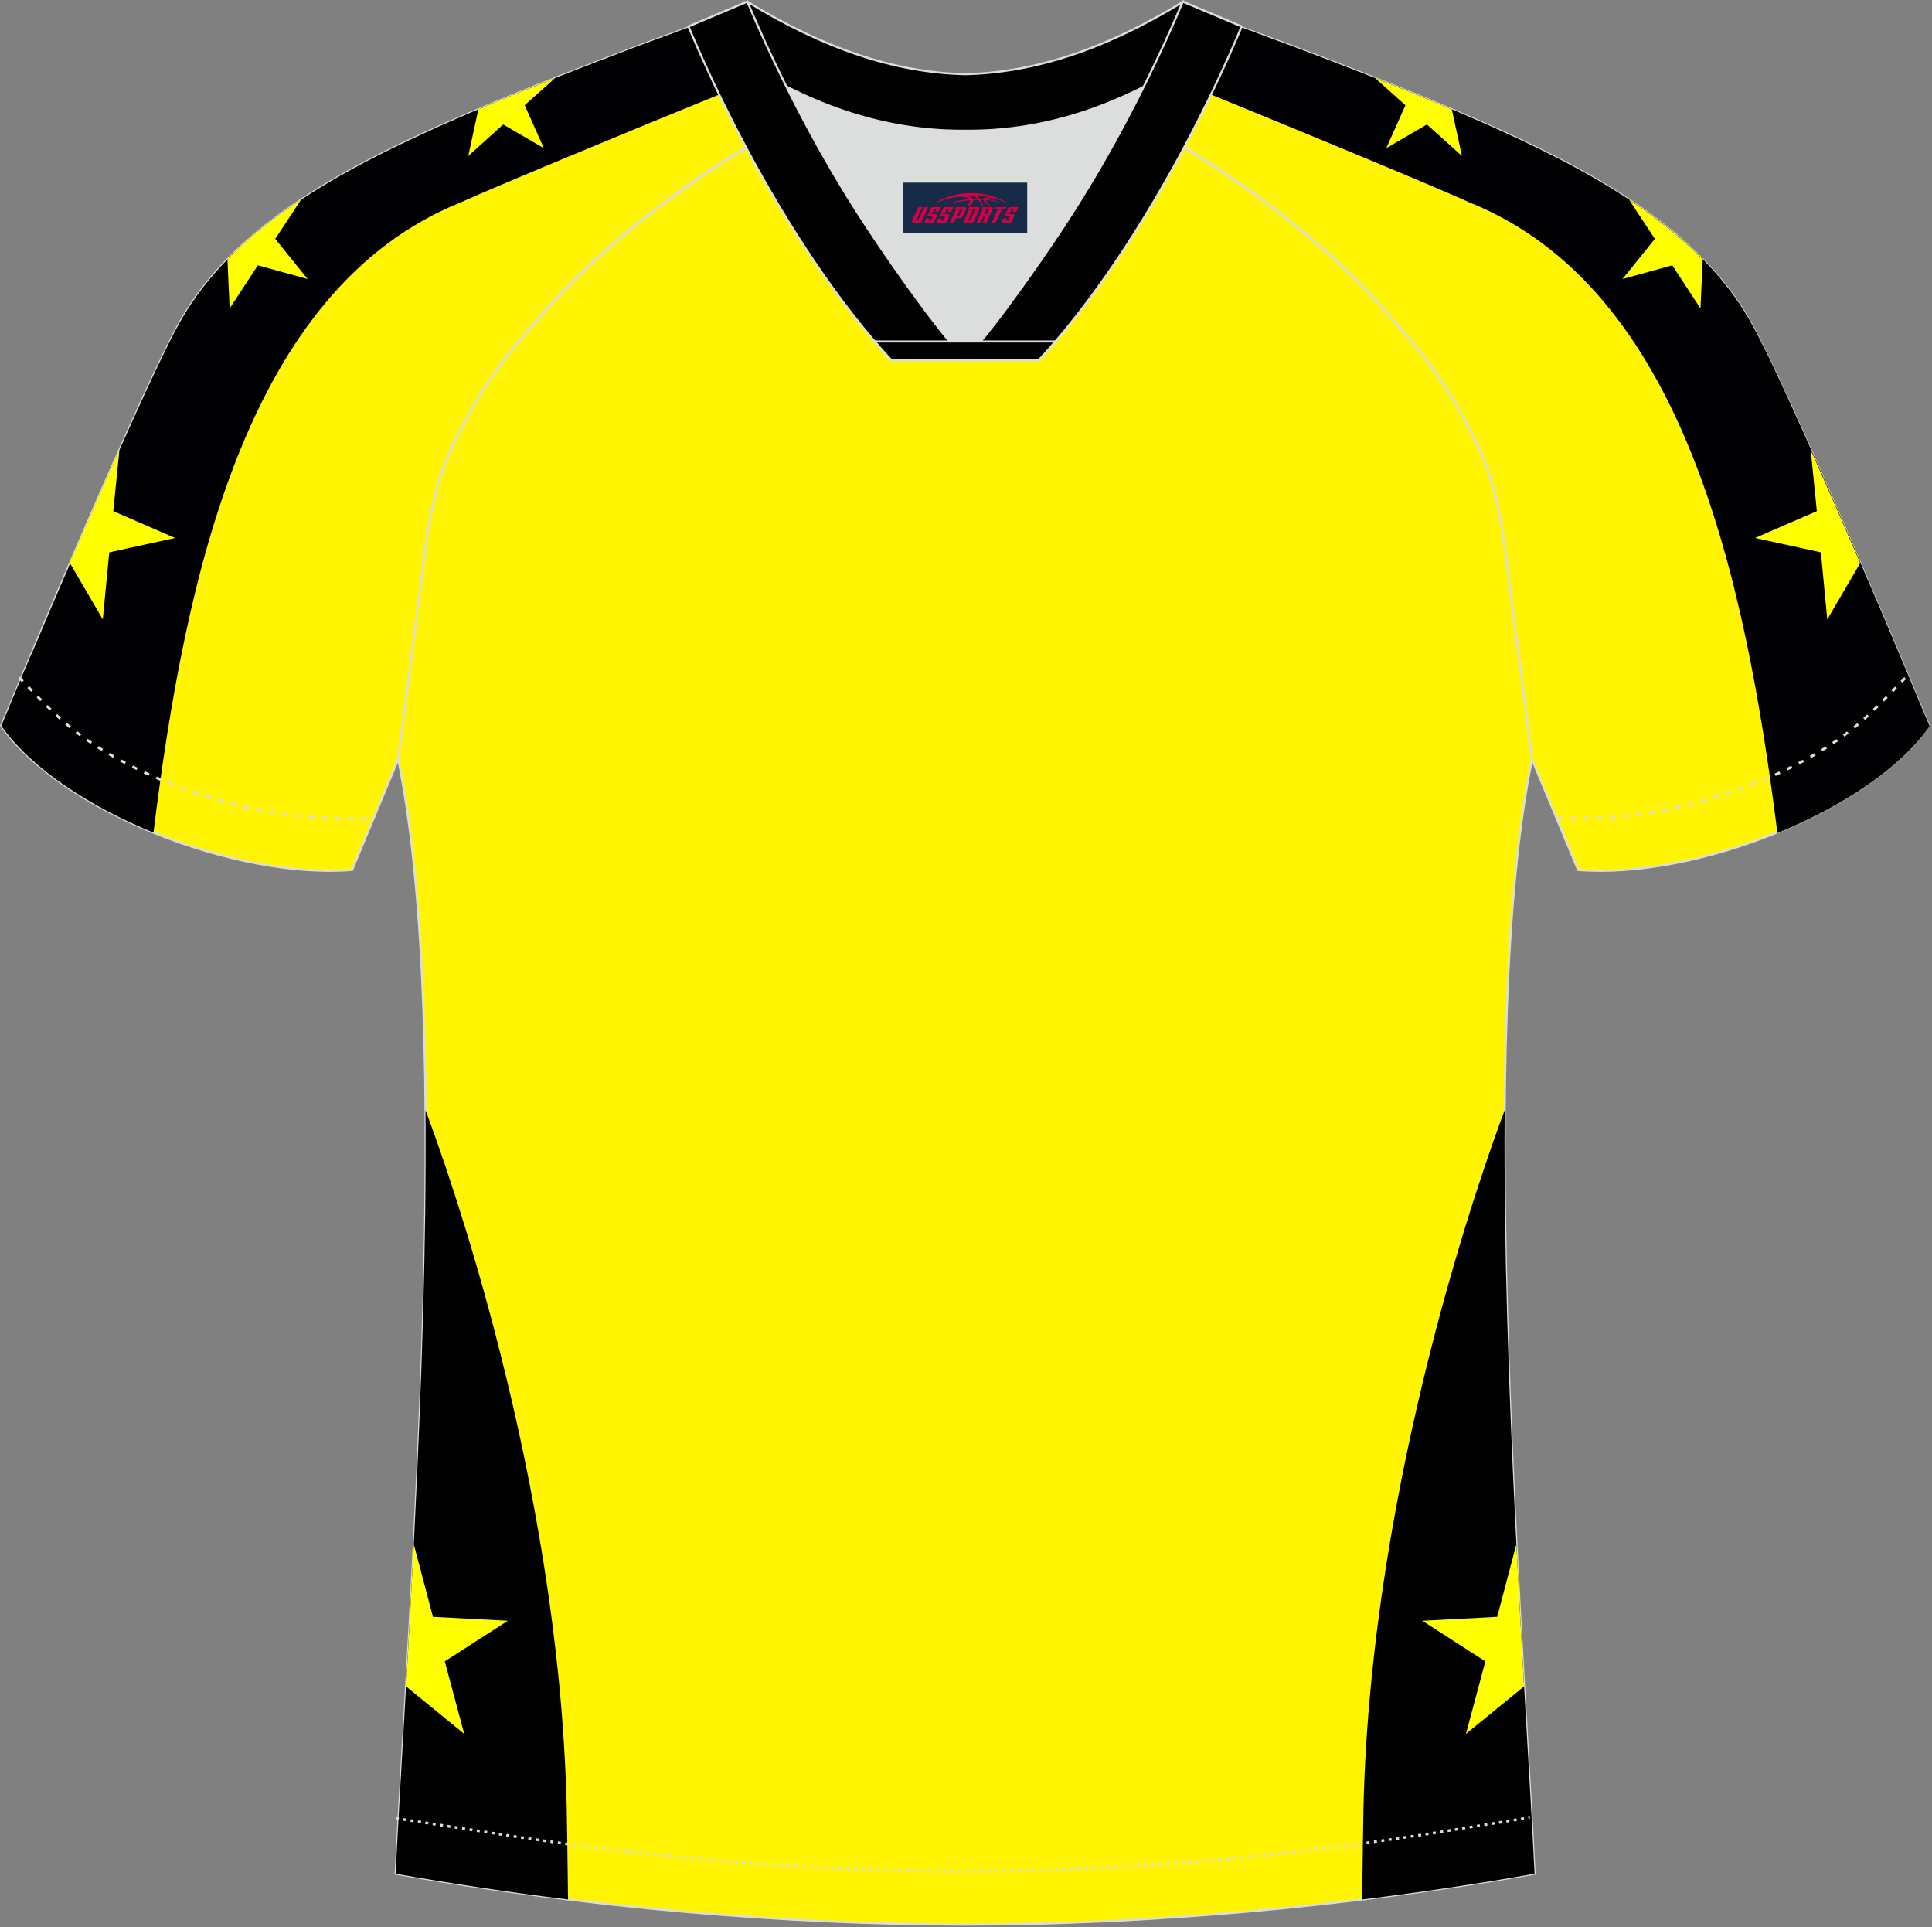 <?xml version="1.0" encoding="utf-8"?>
<!-- Generator: Adobe Illustrator 19.0.0, SVG Export Plug-In . SVG Version: 6.00 Build 0)  -->
<svg xmlns="http://www.w3.org/2000/svg" xmlns:xlink="http://www.w3.org/1999/xlink" version="1.1" id="图层_1" x="0px" y="0px" width="374px" height="373px" viewBox="0 0 374 373" enable-background="new 0 0 374 373" xml:space="preserve">
<rect x="0" y="0" width="374" height="373" fill="#808080" stroke="none"/>
<g id="XMLID_20_">
	<path fill="#FFF502" stroke="#DCDDDD" stroke-width="0.4" stroke-miterlimit="22.926" d="M221.92,24.33   c7.08-5.95,12.46-12.55,16.99-19.55c0,0,30.63,10.99,51.78,20.61c21.15,9.61,39.54,20.88,48.62,37.85   c9.08,16.97,34.11,77.23,34.11,77.23c-11.56,16.47-45.25,29.73-67.93,27.9l-8.91-21.4c0,0-3.8-29.24-5.12-39.81   c-0.85-6.78-2.31-14.06-4.84-19.68c-1.01-2.25-2.15-4.48-3.4-6.7c-3.26-6.51-8.77-13.67-13.7-19.02   C257.64,47.5,238.29,33.07,221.92,24.33z"/>
	<path fill="#000003" d="M284.43,39.16c-6.67-3.03-30.9-13.07-50-20.86c2.11-4.38,4.08-8.74,5.88-13.01l0,0l0.31,0.11l0.01,0   l0.33,0.12l0.06,0.02l0.3,0.11l0.12,0.04l0.27,0.1l0.18,0.07l0.23,0.08l0.26,0.09l0.18,0.07l0.34,0.13l0.12,0.05l0.43,0.16   l0.06,0.02l0.51,0.19l0.02,0.01l0.52,0.19l0.1,0.04l0.46,0.17l0.18,0.07l0.39,0.15l0.28,0.1l0.32,0.12l0.38,0.14l0.24,0.09   l0.49,0.18l0.16,0.06l0.6,0.22l0.06,0.02l0.68,0.25l0.03,0.01l0.66,0.25l0.14,0.05l0.58,0.22l0.25,0.09l0.49,0.18l0.36,0.14   l0.39,0.15l0.48,0.18l0.29,0.11l0.6,0.23l0.18,0.07l0.73,0.28l0.06,0.02l0.81,0.31l0.05,0.02l0.77,0.29l0.18,0.07l0.66,0.25   l0.3,0.11l0.55,0.21l0.43,0.16l0.43,0.17l0.56,0.22l0.31,0.12l0.69,0.27l0.18,0.07l0.83,0.32l0.06,0.02l0.9,0.35l0.07,0.03   l0.83,0.32l0.21,0.08l0.71,0.28l0.34,0.13l0.58,0.23l0.48,0.19l0.45,0.18l0.62,0.24l0.32,0.12l0.76,0.3l0.18,0.07l0.9,0.36   l0.05,0.02l0.95,0.38l0.09,0.04l0.86,0.34l0.88,0.35l0.07,0.03l0.37,0.15l0.58,0.24l0.51,0.21l0.45,0.18l0.65,0.26l0.31,0.13   l0.79,0.32l0.17,0.07l0.93,0.38l0.03,0.01l0.96,0.4l0.11,0.05l0.85,0.35l0.25,0.1l0.26,0.11l0.74,0.31l0.08,0.03l0.57,0.24   l0.52,0.22l0.15,0.06l0.77,0.33l0.16,0.07l0.29,0.12l0.79,0.33l0.15,0.07l0.92,0.39l0.02,0.01l0.13,0.06l0.92,0.4l0.8,0.35   l0.25,0.11l0.13,0.06l0.91,0.4l0.03,0.01l0.78,0.34l0.46,0.2l0.17,0.08l0.63,0.28l0.07,0.03l0.93,0.42l0.02,0.01l0.13,0.06   l0.87,0.4c21.15,9.61,39.54,20.88,48.62,37.85c0.13,0.24,0.26,0.48,0.39,0.73l0.14,0.26l0.32,0.61l0.09,0.17l0.34,0.67l0.12,0.24   l0.38,0.76l0.05,0.09l0.15,0.31l0.4,0.8l0.05,0.11l0.48,0.97l0.05,0.09l0.04,0.08l0.42,0.88l0.03,0.07l0.24,0.52l0.24,0.51   l0.27,0.56c0.35,0.74,0.71,1.5,1.07,2.28l0.02,0.04l0.54,1.16l0.14,0.3l0.42,0.92l0.14,0.29l0.09,0.21l0.49,1.07l0.06,0.13   l0.11,0.25l0.49,1.07l0.05,0.11l0.28,0.62l0.38,0.84l0.13,0.28l0.51,1.14l0.04,0.08l0.48,1.07l0.2,0.45l0.32,0.71l0.37,0.83   l0.16,0.35l0.53,1.19l0.01,0.03l0.52,1.18l0.18,0.41l0.35,0.8l0.35,0.79l0.71,1.61l0.02,0.04l0.54,1.23l0.16,0.36l0.39,0.88   l0.33,0.75l0.21,0.49l0.5,1.15l0.04,0.1l0.55,1.25l0.13,0.3l0.41,0.95l0.3,0.69l0.24,0.56l0.48,1.09l0.07,0.16l0.54,1.25l0.1,0.24   l0.44,1.01l0.27,0.63l0.27,0.61l0.44,1.02l0.09,0.22l0.53,1.23l0.07,0.17l0.45,1.05l0.24,0.56l0.28,0.66l0.4,0.93l0.12,0.27   l0.51,1.19l0.05,0.11l0.46,1.07l0.2,0.48l0.3,0.69l0.36,0.84l0.14,0.32l0.49,1.14l0.02,0.05l0.46,1.08l0.17,0.4l0.3,0.71l0.31,0.74   l0.15,0.35l0.45,1.07l0,0.01l0.45,1.06l0.14,0.32l0.3,0.71l0.27,0.64l0.16,0.38l0.4,0.93l0.02,0.06l0.41,0.97l0.1,0.25l0.29,0.69   l0.23,0.53l0.16,0.38l0.34,0.8l0.04,0.09l0.36,0.86l0.07,0.18l0.27,0.65l0.11,0.26l0.07,0.17l0.04,0.09l0.1,0.25l0.1,0.25l0.1,0.24   l0.08,0.2l0.02,0.04l0.1,0.24l0.1,0.24l0.1,0.23l0.1,0.22l0,0.01l0.1,0.23l0.09,0.22l0.09,0.22l0.09,0.22l0.01,0.03l0.08,0.18   l0.09,0.21l0.09,0.21l0.09,0.2l0.02,0.06l0.14,0.34l0.08,0.19l0.08,0.19l0.03,0.08l0.04,0.1l0.07,0.18l0.07,0.18l0.08,0.17   l0.04,0.1l0.03,0.07l0.07,0.16l0.07,0.16l0.07,0.16l0.05,0.12l0.02,0.04l0.06,0.15l0.06,0.15l0.06,0.14l0.05,0.12l0.01,0.01   l0.05,0.13l0.05,0.13l0.05,0.12l0.05,0.12l0,0.01l0.05,0.11l0.05,0.11l0.04,0.11l0.05,0.1l0.01,0.02l0.03,0.07l0.04,0.09l0.04,0.09   l0.04,0.08l0.01,0.03l0.02,0.05l0.03,0.07l0.03,0.07l0.03,0.07l0.01,0.03l0.01,0.03l0.02,0.06l0.02,0.05l0.02,0.05l0.01,0.03   l0.01,0.01l0.02,0.04l0.01,0.03l0.01,0.03l0.01,0.02v0l0.01,0.02l0.01,0.01l0,0.01l0,0c-5.73,8.16-16.9,15.54-29.47,20.68   C337.8,111.54,325.93,55.88,284.43,39.16z"/>
	<path fill="#FFFF00" d="M266.19,15.11l5.88,5.25l-3.7,8.31l7.86-4.58l6.77,6.09l-1.93-8.9l0.1-0.06   C276.22,19.13,271.1,17.05,266.19,15.11z"/>
	<path fill="#FFFF00" d="M315.36,38.65l5,7.58l-6.26,7.77l9.62-2.65l5.46,8.35l0.43-9.5C325.48,45.98,320.67,42.17,315.36,38.65z"/>
	<path fill="#FFFF00" d="M350.52,87.04l1.19,11.89l-11.96,5.19l12.74,2.78l1.24,12.98l6.37-10.9   C357,101.76,353.67,94.12,350.52,87.04z"/>
	<path fill="#FFF503" stroke="#DCDDDD" stroke-width="0.4" stroke-miterlimit="22.926" d="M291.47,107.27   c1.27,10.18,4.85,37.71,5.11,39.69c-10.86,52.55-2.19,162.18,0.49,215.68c-36.81,6.52-75.42,9.83-110.24,9.86   c-34.82-0.03-73.43-3.33-110.24-9.86c2.68-53.51,11.35-163.13,0.49-215.68c0.25-1.98,3.83-29.51,5.11-39.69   c0.85-6.78,2.31-14.06,4.84-19.68c1.01-2.25,2.15-4.48,3.4-6.7c3.26-6.52,8.77-13.67,13.69-19.02   c11.2-13.44,29.03-27.03,44.74-35.86c0.96-0.54-1.02-15.4-0.07-15.9c3.94,3.31,25.19,3.25,30.33,6.12l-2.64,0.68   c6.1,2.82,12.97,4.24,19.71,4.26c6.74-0.02-2.74-1.43,3.36-4.26l5.7-2.51c5.14-2.86,16.2-2.27,20.14-5.59   c0.73,0.39-1.96,16.43-1.21,16.84c15.87,8.82,34.04,22.6,45.4,36.23c4.92,5.36,10.44,12.5,13.7,19.02c1.25,2.22,2.39,4.46,3.4,6.7   C289.16,93.22,290.62,100.5,291.47,107.27z"/>
	<path fill="#000001" d="M82.37,214.87c3.9,10.32,25.8,71.01,27.33,134.74c0.05,2.05,0.16,9.58,0.26,18.02   c-11.19-1.37-22.36-3.04-33.38-4.99C78.36,327.1,82.78,266.77,82.37,214.87z"/>
	<path fill="#FFFF00" d="M80.1,298.88l3.71,14.04l14.5,0.76l-12.21,7.86l3.76,14.03l-11.25-9.18l0,0   C79.11,317.66,79.62,308.43,80.1,298.88L80.1,298.88z"/>
	<path fill="#000001" d="M291.28,214.87c-3.89,10.31-25.8,71-27.33,134.74c-0.05,2.05-0.16,9.58-0.26,18.02   c11.19-1.37,22.36-3.04,33.38-4.99C295.28,327.1,290.86,266.77,291.28,214.87z"/>
	<path fill="#FFFF00" d="M293.54,298.88l-3.71,14.04l-14.5,0.76l12.21,7.86l-3.76,14.03l11.25-9.18l0,0   C294.54,317.66,294.02,308.43,293.54,298.88L293.54,298.88z"/>
	<path fill="#FFF502" stroke="#DCDDDD" stroke-width="0.4" stroke-miterlimit="22.926" d="M151.72,24.33   c-7.08-5.95-12.46-12.55-16.99-19.55c0,0-30.63,10.99-51.78,20.61C61.8,35,43.42,46.27,34.34,63.24   c-9.08,16.97-34.11,77.23-34.11,77.23c11.56,16.47,45.25,29.73,67.93,27.9l8.92-21.4c0,0,3.8-29.24,5.12-39.81   c0.85-6.78,2.31-14.06,4.84-19.68c1.01-2.25,2.15-4.48,3.4-6.7c3.26-6.51,8.77-13.67,13.69-19.02   C116.01,47.5,135.36,33.07,151.72,24.33z"/>
	<path fill="#000003" d="M89.21,39.16c6.67-3.03,30.9-13.07,50.01-20.86c-2.11-4.38-4.08-8.74-5.88-13.01l0,0l-0.31,0.11l0,0   l-0.33,0.12l-0.06,0.02l-0.3,0.11l-0.12,0.04l-0.27,0.1l-0.18,0.07l-0.23,0.08l-0.26,0.09L131.1,6.1l-0.34,0.13l-0.12,0.05   l-0.43,0.16l-0.06,0.02l-0.51,0.19l-0.02,0.01l-0.52,0.19L129,6.88l-0.46,0.17l-0.18,0.07l-0.4,0.15l-0.28,0.1l-0.32,0.12   l-0.38,0.14l-0.24,0.09l-0.49,0.18l-0.16,0.06l-0.6,0.22l-0.06,0.02l-0.68,0.25l-0.03,0.01l-0.66,0.25l-0.14,0.05l-0.58,0.22   l-0.25,0.09l-0.48,0.18l-0.36,0.14l-0.39,0.15l-0.48,0.18l-0.29,0.11l-0.6,0.23l-0.18,0.07l-0.73,0.28l-0.06,0.02l-0.81,0.31   l-0.05,0.02l-0.77,0.29l-0.17,0.07l-0.66,0.25l-0.3,0.11l-0.55,0.21l-0.43,0.16l-0.43,0.17l-0.56,0.22l-0.31,0.12l-0.69,0.27   l-0.18,0.07l-0.83,0.32l-0.06,0.02l-0.89,0.35l-0.07,0.03l-0.83,0.32l-0.21,0.08l-0.71,0.28l-0.34,0.13l-0.58,0.23l-0.48,0.19   l-0.45,0.18l-0.61,0.24l-0.32,0.12l-0.76,0.3l-0.18,0.07l-0.9,0.36l-0.04,0.02l-0.95,0.38l-0.09,0.04l-0.86,0.34l-0.88,0.35   l-0.07,0.03l-0.37,0.15l-0.58,0.24l-0.51,0.21l-0.45,0.18l-0.65,0.26l-0.31,0.13l-0.79,0.32l-0.17,0.07l-0.93,0.38l-0.03,0.01   l-0.96,0.4l-0.11,0.05l-0.85,0.35l-0.25,0.1l-0.26,0.11l-0.74,0.31l-0.08,0.03l-0.57,0.24l-0.52,0.22l-0.15,0.06l-0.77,0.33   l-0.16,0.07l-0.29,0.12l-0.79,0.33l-0.15,0.07l-0.92,0.39l-0.01,0.01l-0.13,0.06l-0.92,0.4L88.31,23l-0.25,0.11l-0.13,0.06   l-0.91,0.4L87,23.58l-0.78,0.34l-0.46,0.2l-0.17,0.08l-0.63,0.28l-0.07,0.03l-0.93,0.42l-0.02,0.01l-0.13,0.06l-0.87,0.4   C61.8,35,43.42,46.26,34.34,63.24c-0.13,0.24-0.26,0.48-0.39,0.73l-0.14,0.26l-0.32,0.61l-0.09,0.17l-0.34,0.67l-0.12,0.24   l-0.38,0.76l-0.05,0.09l-0.15,0.31l-0.4,0.8L31.91,68l-0.47,0.97l-0.04,0.09l-0.04,0.08l-0.42,0.88L30.9,70.1l-0.25,0.52   l-0.24,0.51l-0.27,0.56c-0.35,0.74-0.71,1.5-1.07,2.28l-0.02,0.04l-0.54,1.16l-0.14,0.3l-0.42,0.92l-0.13,0.29l-0.09,0.21   l-0.49,1.07l-0.06,0.13l-0.12,0.25l-0.49,1.07l-0.05,0.11l-0.28,0.62l-0.38,0.84l-0.13,0.28l-0.51,1.14l-0.03,0.08l-0.48,1.07   l-0.2,0.45l-0.32,0.71l-0.37,0.83l-0.16,0.35l-0.53,1.19l-0.01,0.03l-0.52,1.18l-0.18,0.41l-0.35,0.8l-0.35,0.79l-0.71,1.61   l-0.02,0.04l-0.54,1.23l-0.16,0.36l-0.39,0.88l-0.33,0.75l-0.22,0.49l-0.5,1.15l-0.04,0.1l-0.54,1.25l-0.13,0.3l-0.41,0.95   l-0.3,0.69l-0.24,0.56l-0.47,1.09l-0.07,0.16l-0.54,1.25l-0.1,0.24l-0.44,1.01l-0.27,0.63l-0.26,0.61l-0.44,1.02l-0.09,0.22   l-0.53,1.23l-0.07,0.17l-0.45,1.05l-0.24,0.56l-0.28,0.66l-0.4,0.93l-0.12,0.27l-0.51,1.19l-0.05,0.11l-0.46,1.07l-0.21,0.48   l-0.29,0.69l-0.36,0.84l-0.14,0.32l-0.49,1.14l-0.02,0.05l-0.46,1.08l-0.17,0.4l-0.3,0.71l-0.31,0.74l-0.15,0.35l-0.45,1.07l0,0.01   l-0.45,1.06l-0.14,0.32l-0.3,0.71l-0.27,0.64l-0.16,0.38l-0.4,0.93l-0.02,0.06L5.88,127l-0.1,0.25l-0.29,0.69l-0.22,0.53   l-0.16,0.38l-0.34,0.8l-0.04,0.09l-0.36,0.86l-0.08,0.18L4,131.44L3.9,131.7l-0.07,0.17l-0.04,0.09l-0.11,0.25l-0.1,0.25l-0.1,0.24   l-0.08,0.2l-0.02,0.04l-0.1,0.24l-0.1,0.24l-0.1,0.23l-0.09,0.22l0,0.01l-0.09,0.23l-0.09,0.22l-0.09,0.22l-0.09,0.22L2.6,134.8   l-0.08,0.18l-0.09,0.21l-0.09,0.21l-0.08,0.2l-0.02,0.06l-0.14,0.34l-0.08,0.19l-0.08,0.19l-0.03,0.08l-0.04,0.1l-0.07,0.18   l-0.07,0.18l-0.07,0.17l-0.04,0.1l-0.03,0.07l-0.07,0.16l-0.07,0.16l-0.06,0.16l-0.05,0.12l-0.02,0.04l-0.06,0.15l-0.06,0.15   l-0.06,0.14l-0.05,0.12l0,0.01l-0.06,0.13l-0.05,0.13l-0.05,0.12l-0.05,0.12l0,0.01l-0.05,0.11l-0.05,0.11l-0.04,0.11l-0.04,0.1   l-0.01,0.02l-0.03,0.07l-0.04,0.09l-0.04,0.09l-0.03,0.08l-0.01,0.03l-0.02,0.05l-0.03,0.07l-0.03,0.07l-0.03,0.06l-0.01,0.03   l-0.01,0.03l-0.02,0.06l-0.02,0.05l-0.02,0.05L0.3,140.3l0,0.01l-0.02,0.04l-0.01,0.03l-0.01,0.03l-0.01,0.02l0,0l-0.01,0.02   l0,0.01l0,0.01l0,0c5.73,8.16,16.9,15.54,29.47,20.68C35.85,111.54,47.72,55.88,89.21,39.16z"/>
	<path fill="#FFFF00" d="M107.45,15.11l-5.88,5.25l3.7,8.31l-7.86-4.58l-6.76,6.09l1.93-8.9l-0.1-0.06   C97.42,19.13,102.55,17.05,107.45,15.11z"/>
	<path fill="#FFFF00" d="M58.28,38.65l-5,7.58l6.26,7.77l-9.62-2.65l-5.46,8.35l-0.43-9.5C48.17,45.98,52.98,42.17,58.28,38.65z"/>
	<path fill="#FFFF00" d="M23.12,87.04l-1.19,11.89l11.96,5.19l-12.74,2.78l-1.25,12.98l-6.37-10.9   C16.65,101.76,19.97,94.12,23.12,87.04z"/>
	<path fill="none" stroke="#DCDDDD" stroke-width="0.507" stroke-miterlimit="22.926" stroke-dasharray="1.02,1.531" d="   M3.71,131.14c2.92,3.02,6.09,6.41,9.27,9.1c10.32,8.74,27.36,15.21,41.6,17.27c5.61,0.82,10.34,0.99,16.71,0.91"/>
	<path fill="none" stroke="#DCDDDD" stroke-width="0.507" stroke-miterlimit="22.926" stroke-dasharray="0.576,0.865" d="   M76.64,351.91c1.31,0.21,15.14,2.3,16.45,2.51c30.89,4.95,61.95,7.77,93.3,7.77c30.85,0,61.41-2.73,91.81-7.53   c1.8-0.28,16.13-2.59,17.94-2.89"/>
	<path fill="none" stroke="#DCDDDD" stroke-width="0.507" stroke-miterlimit="22.926" stroke-dasharray="1.02,1.531" d="   M368.8,131.22c-2.9,3-6.04,6.35-9.19,9.02c-10.32,8.74-27.36,15.21-41.61,17.27c-5.61,0.82-10.34,0.99-16.71,0.91"/>
	<path stroke="#DCDDDD" stroke-width="0.4" stroke-miterlimit="22.926" d="M145.36,12.88c13.69,8.44,27.53,12.57,41.51,12.42   c13.98,0.15,27.82-3.98,41.51-12.42c1.75-6.97,0.68-12.56,0.68-12.56c-14.63,8.96-28.42,13.72-42.2,14.04   c-13.77-0.31-27.57-5.07-42.2-14.04C144.67,0.32,143.6,5.92,145.36,12.88z"/>
	<path fill="#DCDDDD" d="M218.04,18.43c-10.31,4.7-20.7,6.99-31.17,6.88c-10.47,0.11-20.86-2.17-31.17-6.88   c-1.16-0.53-2.32-1.09-3.48-1.68c4.1,8.24,8.7,16.46,13.6,24.17c4.88,7.67,14.79,21.97,21.04,28.72l-0.04,0.06   c6.25-6.75,16.15-21.05,21.04-28.72c4.91-7.71,9.5-15.93,13.6-24.17l0.02-0.04C220.34,17.35,219.19,17.9,218.04,18.43z"/>
	<path stroke="#DCDDDD" stroke-width="0.4" stroke-miterlimit="22.926" d="M152.04,16.39c-2.68-5.4-5.16-10.81-7.37-16.08   l-11.4,4.81c3.2,7.6,6.93,15.5,11.06,23.25c8.22,15.44,18,30.33,28.21,41.32h14.28l0.04-0.06c-6.25-6.75-16.15-21.05-21.04-28.72   c-4.91-7.71-9.5-15.93-13.6-24.17C152.16,16.63,152.1,16.51,152.04,16.39z"/>
	<path stroke="#DCDDDD" stroke-width="0.4" stroke-miterlimit="22.926" d="M221.6,16.39c2.68-5.4,5.16-10.81,7.37-16.08   l11.4,4.81c-3.2,7.6-6.93,15.5-11.06,23.25c-8.22,15.44-18,30.33-28.21,41.32h-14.28l-0.04-0.06c6.25-6.75,16.15-21.05,21.04-28.72   c4.91-7.71,9.5-15.93,13.6-24.17C221.48,16.63,221.54,16.51,221.6,16.39z"/>
	<path stroke="#DCDDDD" stroke-width="0.4" stroke-miterlimit="22.926" d="M186.82,69.69h14.28c1.08-1.16,2.15-2.36,3.21-3.6   h-14.38h-0.09h-6.05h-14.47c1.07,1.24,2.14,2.44,3.21,3.6H186.82z"/>
	
</g>
<g id="tag_logo">
	<rect y="35.35" fill="#162B48" width="24" height="9.818" x="174.85"/>
	<g>
		<path fill="#D30044" d="M190.81,38.54l0.005-0.011c0.131-0.311,1.085-0.262,2.351,0.071c0.715,0.24,1.44,0.54,2.193,0.9    c-0.218-0.147-0.447-0.289-0.682-0.42l0.011,0.005l-0.011-0.005c-1.478-0.845-3.218-1.418-5.1-1.62    c-1.282-0.115-1.658-0.082-2.411-0.055c-2.449,0.142-4.68,0.905-6.458,2.095c1.26-0.638,2.722-1.075,4.195-1.336    c1.467-0.18,2.476-0.033,2.771,0.344c-1.691,0.175-3.469,0.633-4.555,1.075c1.156-0.338,2.967-0.665,4.647-0.813    c0.016,0.251-0.115,0.567-0.415,0.96h0.475c0.376-0.382,0.584-0.725,0.595-1.004c0.333-0.022,0.66-0.033,0.971-0.033    C189.64,38.98,189.85,39.33,190.05,39.72h0.262c-0.125-0.344-0.295-0.687-0.518-1.036c0.207,0,0.393,0.005,0.567,0.011    c0.104,0.267,0.496,0.66,1.058,1.025h0.245c-0.442-0.365-0.753-0.753-0.835-1.004c1.047,0.065,1.696,0.224,2.885,0.513    C192.63,38.8,191.89,38.63,190.81,38.54z M188.37,38.45c-0.164-0.295-0.655-0.485-1.402-0.551    c0.464-0.033,0.922-0.055,1.364-0.055c0.311,0.147,0.589,0.344,0.84,0.589C188.91,38.43,188.64,38.44,188.37,38.45z M190.35,38.5c-0.224-0.016-0.458-0.027-0.715-0.044c-0.147-0.202-0.311-0.398-0.502-0.6c0.082,0,0.164,0.005,0.24,0.011    c0.72,0.033,1.429,0.125,2.138,0.273C190.84,38.1,190.46,38.26,190.35,38.5z"/>
		<path fill="#D30044" d="M177.77,40.08L176.6,42.63C176.42,43,176.69,43.14,177.17,43.14l0.873,0.005    c0.115,0,0.251-0.049,0.327-0.175l1.342-2.891H178.93L177.71,42.71H177.54c-0.147,0-0.185-0.033-0.147-0.125l1.156-2.504H177.77L177.77,40.08z M179.63,41.43h1.271c0.36,0,0.584,0.125,0.442,0.425L180.87,42.89C180.77,43.11,180.5,43.14,180.27,43.14H179.35c-0.267,0-0.442-0.136-0.349-0.333l0.235-0.513h0.742L179.8,42.67C179.78,42.72,179.82,42.73,179.88,42.73h0.18    c0.082,0,0.125-0.016,0.147-0.071l0.376-0.813c0.011-0.022,0.011-0.044-0.055-0.044H179.46L179.63,41.43L179.63,41.43z M180.45,41.36h-0.78l0.475-1.025c0.098-0.218,0.338-0.256,0.578-0.256H182.17L181.78,40.92L181,41.04l0.262-0.562H180.97c-0.082,0-0.12,0.016-0.147,0.071L180.45,41.36L180.45,41.36z M182.04,41.43L181.87,41.8h1.069c0.06,0,0.06,0.016,0.049,0.044    L182.61,42.66C182.59,42.71,182.55,42.73,182.47,42.73H182.29c-0.055,0-0.104-0.011-0.082-0.06l0.175-0.376H181.64L181.41,42.81C181.31,43,181.49,43.14,181.76,43.14h0.916c0.24,0,0.502-0.033,0.605-0.251l0.475-1.031c0.142-0.3-0.082-0.425-0.442-0.425H182.04L182.04,41.43z M182.85,41.36l0.371-0.818c0.022-0.055,0.06-0.071,0.147-0.071h0.295L183.4,41.03l0.791-0.115l0.387-0.845H183.13c-0.24,0-0.48,0.038-0.578,0.256L182.08,41.36L182.85,41.36L182.85,41.36z M185.25,41.82h0.278c0.087,0,0.153-0.022,0.202-0.115    l0.496-1.075c0.033-0.076-0.011-0.12-0.125-0.12H184.7l0.431-0.431h1.522c0.355,0,0.485,0.153,0.393,0.355l-0.676,1.445    c-0.06,0.125-0.175,0.333-0.644,0.327l-0.649-0.005L184.64,43.14H183.86l1.178-2.558h0.785L185.25,41.82L185.25,41.82z     M187.84,42.63c-0.022,0.049-0.06,0.076-0.142,0.076h-0.191c-0.082,0-0.109-0.027-0.082-0.076l0.944-2.051h-0.785l-0.987,2.138    c-0.125,0.273,0.115,0.415,0.453,0.415h0.72c0.327,0,0.649-0.071,0.769-0.322l1.085-2.384c0.093-0.202-0.06-0.355-0.415-0.355    h-1.533l-0.431,0.431h1.38c0.115,0,0.164,0.033,0.131,0.104L187.84,42.63L187.84,42.63z M190.56,41.5h0.278    c0.087,0,0.158-0.022,0.202-0.115l0.344-0.753c0.033-0.076-0.011-0.12-0.125-0.12h-1.402l0.425-0.431h1.527    c0.355,0,0.485,0.153,0.393,0.355l-0.529,1.124c-0.044,0.093-0.147,0.18-0.393,0.18c0.224,0.011,0.256,0.158,0.175,0.327    l-0.496,1.075h-0.785l0.54-1.167c0.022-0.055-0.005-0.087-0.104-0.087h-0.235L189.79,43.14h-0.785l1.178-2.558h0.785L190.56,41.5L190.56,41.5z M193.13,40.59L191.95,43.14h0.785l1.184-2.558H193.13L193.13,40.59z M194.64,40.52l0.202-0.431h-2.1l-0.295,0.431    H194.64L194.64,40.52z M194.62,41.43h1.271c0.36,0,0.584,0.125,0.442,0.425l-0.475,1.031c-0.104,0.218-0.371,0.251-0.605,0.251    h-0.916c-0.267,0-0.442-0.136-0.349-0.333l0.235-0.513h0.742L194.79,42.67c-0.022,0.049,0.022,0.06,0.082,0.06h0.18    c0.082,0,0.125-0.016,0.147-0.071l0.376-0.813c0.011-0.022,0.011-0.044-0.049-0.044h-1.069L194.62,41.43L194.62,41.43z     M195.43,41.36H194.65l0.475-1.025c0.098-0.218,0.338-0.256,0.578-0.256h1.451l-0.387,0.845l-0.791,0.115l0.262-0.562h-0.295    c-0.082,0-0.12,0.016-0.147,0.071L195.43,41.36z"/>
	</g>
</g>
</svg>